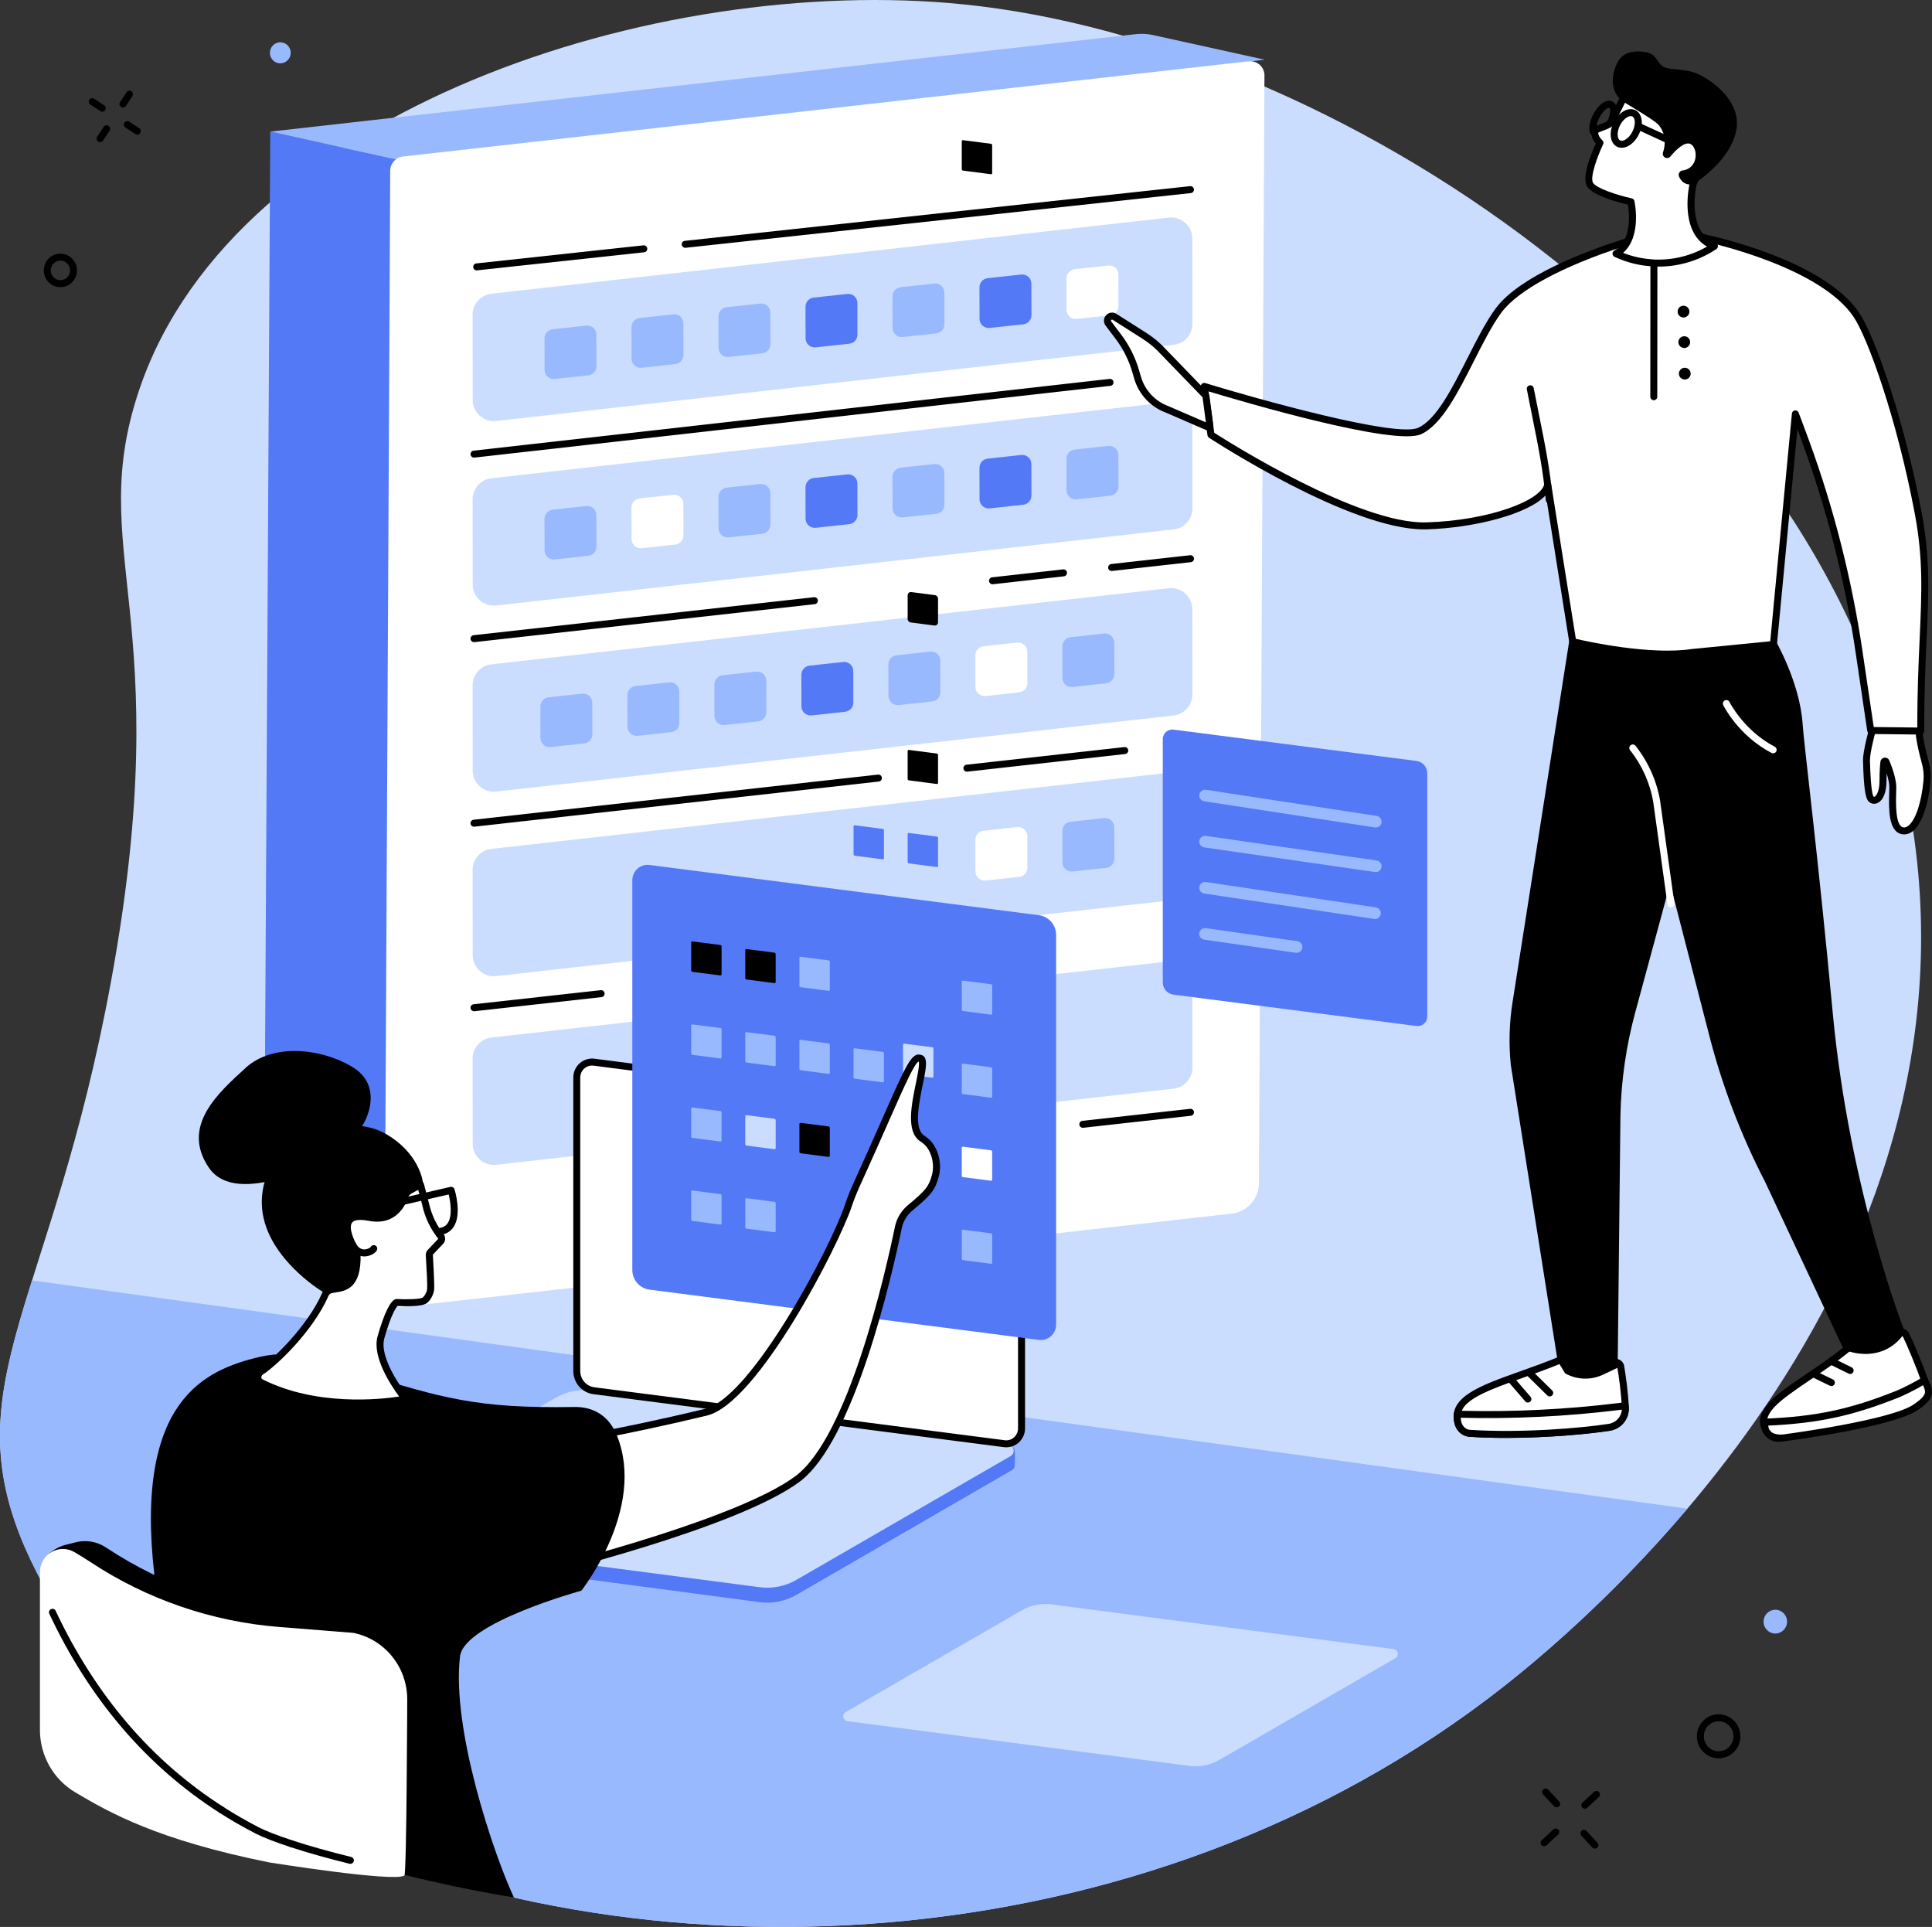 <?xml version="1.0" encoding="utf-8"?>
<svg xmlns="http://www.w3.org/2000/svg" id="Layer_2" data-name="Layer 2" viewBox="0 0 830.19 827.84">
  <rect x="0" y="0" width="830.19" height="827.84" fill="#333333" stroke="none"/>
  <defs>
    <style>
      .cls-1 {
        fill: #fff;
      }

      .cls-2 {
        fill: #caddff;
      }

      .cls-3 {
        fill: #99b9ff;
      }

      .cls-4 {
        fill: #5479f7;
      }

      .cls-5 {
        isolation: isolate;
      }
    </style>
  </defs>
  <g id="Illustration">
    <g id="Big_data_engineering" data-name="Big data engineering">
      <g>
        <path class="cls-2" d="m10.82,665.03c25.2,57.76,78.41,99.7,115.22,117.5,145.11,70.19,364.21,64.75,520.49-58.31,36.57-28.8,216.72-179.79,171.85-387.66C778.72,152.81,572.63,17.86,413.78,1.85,282.17-11.41,101.63,47.03,60.32,166.03c-24.78,71.35,16.59,97.05-12.69,256.02-25.34,137.6-67.64,172.34-36.82,242.99Z"/>
        <path class="cls-3" d="m13.77,550.08c-13.99,44.56-21,73.61-2.96,114.95,25.2,57.76,78.41,99.7,115.22,117.5,145.11,70.19,364.21,64.74,520.49-58.31,13.22-10.41,45.22-36.8,78.56-76.08L13.77,550.08Z"/>
      </g>
      <path class="cls-2" d="m511.1,758.64l-147-19.21c-1.95-.25-2.46-2.87-.76-3.86l75.64-43.7c3.91-2.26,8.44-3.17,12.9-2.59l147,19.21c1.95.25,2.46,2.87.76,3.86l-75.64,43.7c-3.91,2.26-8.44,3.17-12.9,2.59Z"/>
      <g>
        <g class="cls-5">
          <polygon class="cls-4" points="165.29 562.43 113.66 494.05 116.13 56.55 172.3 68.82 165.29 562.43"/>
          <path class="cls-3" d="m171.68,68.82l-55.55-12.28L488.1,14.67c2.45-.28,4.94-.15,7.35.39l47.99,10.59-371.76,43.19Z"/>
          <path class="cls-1" d="m543.34,32.46l-2.37,475.85c-.03,6.7-5.08,12.32-11.74,13.07l-357.15,40.21c-3.64.41-6.83-2.45-6.81-6.12l2.41-482.16c.02-3.11,2.35-5.71,5.44-6.06l363.42-40.92c3.64-.41,6.83,2.45,6.81,6.12Z"/>
        </g>
        <g>
          <g>
            <g>
              <path class="cls-2" d="m512.34,102.51l.04,36.61c0,4.63-3.47,8.52-8.07,9.04l-291.09,32.7c-5.38.6-10.09-3.6-10.1-9.02l-.04-36.61c0-4.63,3.47-8.52,8.07-9.04l291.09-32.7c5.38-.6,10.09,3.6,10.1,9.02Z"/>
              <g>
                <path class="cls-3" d="m256.28,143.78l.03,13.56c0,2.01-1.51,3.7-3.51,3.92l-14.45,1.57c-2.32.25-4.35-1.56-4.35-3.9l-.03-13.56c0-2.01,1.51-3.7,3.51-3.92l14.45-1.57c2.32-.25,4.35,1.56,4.35,3.9Z"/>
                <path class="cls-3" d="m293.66,138.94l.03,13.56c0,2.01-1.51,3.7-3.51,3.92l-14.45,1.57c-2.32.25-4.35-1.56-4.35-3.9l-.03-13.56c0-2.01,1.51-3.7,3.51-3.92l14.45-1.57c2.32-.25,4.35,1.56,4.35,3.9Z"/>
                <path class="cls-3" d="m331.04,134.31l.03,13.56c0,2.01-1.51,3.7-3.51,3.92l-14.45,1.57c-2.32.25-4.35-1.56-4.35-3.9l-.03-13.56c0-2.01,1.51-3.7,3.51-3.92l14.45-1.57c2.32-.25,4.35,1.56,4.35,3.9Z"/>
                <path class="cls-4" d="m368.43,130.18l.03,13.56c0,2.01-1.51,3.7-3.51,3.92l-14.45,1.57c-2.32.25-4.35-1.56-4.35-3.9l-.03-13.56c0-2.01,1.51-3.7,3.51-3.92l14.45-1.57c2.32-.25,4.35,1.56,4.35,3.9Z"/>
                <path class="cls-3" d="m405.81,125.72l.03,13.56c0,2.01-1.51,3.7-3.51,3.92l-14.45,1.57c-2.32.25-4.35-1.56-4.35-3.9l-.03-13.56c0-2.01,1.51-3.7,3.51-3.92l14.45-1.57c2.32-.25,4.35,1.56,4.35,3.9Z"/>
                <path class="cls-4" d="m443.19,121.84l.03,13.56c0,2.01-1.51,3.7-3.51,3.92l-14.45,1.57c-2.32.25-4.35-1.56-4.35-3.9l-.03-13.56c0-2.01,1.51-3.7,3.51-3.92l14.45-1.57c2.32-.25,4.35,1.56,4.35,3.9Z"/>
                <path class="cls-1" d="m480.58,117.96l.03,13.56c0,2.01-1.51,3.7-3.51,3.92l-14.45,1.57c-2.32.25-4.35-1.56-4.35-3.9l-.03-13.56c0-2.01,1.51-3.7,3.51-3.92l14.45-1.57c2.32-.25,4.35,1.56,4.35,3.9Z"/>
              </g>
            </g>
            <g>
              <path class="cls-2" d="m512.34,181.79l.04,36.61c0,4.63-3.47,8.52-8.07,9.04l-291.09,32.7c-5.38.6-10.09-3.6-10.1-9.02l-.04-36.61c0-4.63,3.47-8.52,8.07-9.04l291.09-32.7c5.38-.6,10.09,3.6,10.1,9.02Z"/>
              <g>
                <path class="cls-3" d="m256.28,221.3l.03,13.56c0,2.01-1.51,3.7-3.51,3.92l-14.45,1.57c-2.32.25-4.35-1.56-4.35-3.9l-.03-13.56c0-2.01,1.51-3.7,3.51-3.92l14.45-1.57c2.32-.25,4.35,1.56,4.35,3.9Z"/>
                <path class="cls-1" d="m293.66,216.46l.03,13.56c0,2.01-1.51,3.7-3.51,3.92l-14.45,1.57c-2.32.25-4.35-1.56-4.35-3.9l-.03-13.56c0-2.01,1.51-3.7,3.51-3.92l14.45-1.57c2.32-.25,4.35,1.56,4.35,3.9Z"/>
                <path class="cls-3" d="m331.04,211.83l.03,13.56c0,2.01-1.51,3.7-3.51,3.92l-14.45,1.57c-2.32.25-4.35-1.56-4.35-3.9l-.03-13.56c0-2.01,1.51-3.7,3.51-3.92l14.45-1.57c2.32-.25,4.35,1.56,4.35,3.9Z"/>
                <path class="cls-4" d="m368.43,207.7l.03,13.56c0,2.01-1.51,3.7-3.51,3.92l-14.45,1.57c-2.32.25-4.35-1.56-4.35-3.9l-.03-13.56c0-2.01,1.51-3.7,3.51-3.92l14.45-1.57c2.32-.25,4.35,1.56,4.35,3.9Z"/>
                <path class="cls-3" d="m405.81,203.24l.03,13.56c0,2.01-1.51,3.7-3.51,3.92l-14.45,1.57c-2.32.25-4.35-1.56-4.35-3.9l-.03-13.56c0-2.01,1.51-3.7,3.51-3.92l14.45-1.57c2.32-.25,4.35,1.56,4.35,3.9Z"/>
                <path class="cls-4" d="m443.19,199.36l.03,13.56c0,2.01-1.51,3.7-3.51,3.92l-14.45,1.57c-2.32.25-4.35-1.56-4.35-3.9l-.03-13.56c0-2.01,1.51-3.7,3.51-3.92l14.45-1.57c2.32-.25,4.35,1.56,4.35,3.9Z"/>
                <path class="cls-3" d="m480.58,195.48l.03,13.56c0,2.01-1.51,3.7-3.51,3.92l-14.45,1.57c-2.32.25-4.35-1.56-4.35-3.9l-.03-13.56c0-2.01,1.51-3.7,3.51-3.92l14.45-1.57c2.32-.25,4.35,1.56,4.35,3.9Z"/>
              </g>
            </g>
            <g>
              <path class="cls-2" d="m512.34,261.73l.04,36.61c0,4.63-3.47,8.52-8.07,9.04l-291.09,32.7c-5.38.6-10.09-3.6-10.1-9.02l-.04-36.61c0-4.63,3.47-8.52,8.07-9.04l291.09-32.7c5.38-.6,10.09,3.6,10.1,9.02Z"/>
              <g>
                <path class="cls-3" d="m254.52,301.9l.03,13.56c0,2.01-1.51,3.7-3.51,3.92l-14.45,1.57c-2.32.25-4.35-1.56-4.35-3.9l-.03-13.56c0-2.01,1.51-3.7,3.51-3.92l14.45-1.57c2.32-.25,4.35,1.56,4.35,3.9Z"/>
                <path class="cls-3" d="m291.9,297.06l.03,13.56c0,2.01-1.51,3.7-3.51,3.92l-14.45,1.57c-2.32.25-4.35-1.56-4.35-3.9l-.03-13.56c0-2.01,1.51-3.7,3.51-3.92l14.45-1.57c2.32-.25,4.35,1.56,4.35,3.9Z"/>
                <path class="cls-3" d="m329.28,292.43l.03,13.56c0,2.01-1.51,3.7-3.51,3.92l-14.45,1.57c-2.32.25-4.35-1.56-4.35-3.9l-.03-13.56c0-2.01,1.51-3.7,3.51-3.92l14.45-1.57c2.32-.25,4.35,1.56,4.35,3.9Z"/>
                <path class="cls-4" d="m366.66,288.3l.03,13.56c0,2.01-1.51,3.7-3.51,3.92l-14.45,1.57c-2.32.25-4.35-1.56-4.35-3.9l-.03-13.56c0-2.01,1.51-3.7,3.51-3.92l14.45-1.57c2.32-.25,4.35,1.56,4.35,3.9Z"/>
                <path class="cls-3" d="m404.05,283.85l.03,13.56c0,2.01-1.51,3.7-3.51,3.92l-14.45,1.57c-2.32.25-4.35-1.56-4.35-3.9l-.03-13.56c0-2.01,1.51-3.7,3.51-3.92l14.45-1.57c2.32-.25,4.35,1.56,4.35,3.9Z"/>
                <path class="cls-1" d="m441.43,279.96l.03,13.56c0,2.01-1.51,3.7-3.51,3.92l-14.45,1.57c-2.32.25-4.35-1.56-4.35-3.9l-.03-13.56c0-2.01,1.51-3.7,3.51-3.92l14.45-1.57c2.32-.25,4.35,1.56,4.35,3.9Z"/>
                <path class="cls-3" d="m478.81,276.08l.03,13.56c0,2.01-1.51,3.7-3.51,3.92l-14.45,1.57c-2.32.25-4.35-1.56-4.35-3.9l-.03-13.56c0-2.01,1.51-3.7,3.51-3.92l14.45-1.57c2.32-.25,4.35,1.56,4.35,3.9Z"/>
              </g>
            </g>
            <path class="cls-2" d="m512.34,422.06l.04,36.61c0,4.63-3.47,8.52-8.07,9.04l-291.09,32.7c-5.38.6-10.09-3.6-10.1-9.02l-.04-36.61c0-4.63,3.47-8.52,8.07-9.04l291.09-32.7c5.38-.6,10.09,3.6,10.1,9.02Z"/>
            <g>
              <path class="cls-2" d="m512.34,341.01l.04,36.61c0,4.63-3.47,8.52-8.07,9.04l-291.09,32.7c-5.38.6-10.09-3.6-10.1-9.02l-.04-36.61c0-4.63,3.47-8.52,8.07-9.04l291.09-32.7c5.38-.6,10.09,3.6,10.1,9.02Z"/>
              <g>
                <path class="cls-1" d="m441.43,359.24l.03,13.56c0,2.01-1.51,3.7-3.51,3.92l-14.45,1.57c-2.32.25-4.35-1.56-4.35-3.9l-.03-13.56c0-2.01,1.51-3.7,3.51-3.92l14.45-1.57c2.32-.25,4.35,1.56,4.35,3.9Z"/>
                <path class="cls-3" d="m478.81,355.36l.03,13.56c0,2.01-1.51,3.7-3.51,3.92l-14.45,1.57c-2.32.25-4.35-1.56-4.35-3.9l-.03-13.56c0-2.01,1.51-3.7,3.51-3.92l14.45-1.57c2.32-.25,4.35,1.56,4.35,3.9Z"/>
              </g>
            </g>
          </g>
          <g>
            <path d="m294.45,106.46c-.76,0-1.41-.57-1.49-1.34-.09-.82.51-1.56,1.33-1.65l217.1-23.5c.82-.09,1.56.51,1.65,1.33.09.82-.51,1.56-1.33,1.65l-217.1,23.5c-.06,0-.11,0-.16,0Z"/>
            <path d="m204.84,116.16c-.76,0-1.41-.57-1.49-1.34-.09-.82.51-1.56,1.33-1.65l71.8-7.77c.82-.09,1.56.51,1.65,1.33.09.82-.51,1.56-1.33,1.65l-71.8,7.77c-.06,0-.11,0-.16,0Z"/>
            <path d="m203.68,196.6c-.75,0-1.4-.57-1.49-1.33-.09-.82.5-1.57,1.32-1.66l273.3-30.83c.81-.09,1.57.5,1.66,1.32.09.82-.5,1.57-1.32,1.66l-273.3,30.83c-.06,0-.11,0-.17,0Z"/>
            <path d="m477.67,245.3c-.75,0-1.4-.57-1.49-1.33-.09-.82.5-1.57,1.33-1.66l33.89-3.78c.81-.09,1.57.5,1.66,1.32.09.82-.5,1.57-1.33,1.66l-33.89,3.78c-.06,0-.11,0-.17,0Z"/>
            <path d="m426.48,251.01c-.75,0-1.4-.57-1.49-1.33-.09-.82.5-1.57,1.33-1.66l30.5-3.4c.82-.09,1.57.5,1.66,1.32.09.82-.5,1.57-1.33,1.66l-30.5,3.4c-.06,0-.11,0-.17,0Z"/>
            <path d="m203.68,275.88c-.75,0-1.4-.57-1.49-1.33-.09-.82.5-1.57,1.32-1.66l146.27-16.32c.82-.09,1.57.5,1.66,1.32.09.82-.5,1.57-1.32,1.66l-146.27,16.32c-.06,0-.11,0-.17,0Z"/>
            <path d="m415.48,331.52c-.75,0-1.4-.57-1.49-1.33-.09-.82.5-1.57,1.32-1.66l67.83-7.57c.81-.09,1.57.5,1.66,1.32.09.82-.5,1.57-1.33,1.66l-67.83,7.57c-.06,0-.11,0-.17,0Z"/>
            <path d="m203.68,355.16c-.75,0-1.4-.57-1.49-1.33-.09-.82.5-1.57,1.32-1.66l173.77-19.39c.83-.09,1.57.5,1.66,1.32.09.82-.5,1.57-1.32,1.66l-173.77,19.39c-.06,0-.11,0-.17,0Z"/>
            <path d="m203.68,434.44c-.75,0-1.4-.57-1.49-1.33-.09-.82.5-1.57,1.33-1.66l54.62-6.06c.82-.09,1.56.5,1.66,1.33.09.82-.5,1.57-1.33,1.66l-54.62,6.06c-.06,0-.11,0-.17,0Z"/>
            <path d="m465.29,484.52c-.75,0-1.4-.57-1.49-1.33-.09-.82.5-1.57,1.33-1.66l46.26-5.16c.81-.09,1.57.5,1.66,1.32.09.82-.5,1.57-1.33,1.66l-46.26,5.16c-.06,0-.11,0-.17,0Z"/>
          </g>
        </g>
      </g>
      <g>
        <path class="cls-4" d="m608.69,440.79l-104.44-13.47c-2.63-.34-4.6-2.6-4.6-5.29v-104.47c0-2.49,2.16-4.42,4.61-4.11l104.44,13.47c2.63.34,4.6,2.6,4.6,5.29v104.47c0,2.49-2.16,4.42-4.61,4.11Z"/>
        <g>
          <path class="cls-3" d="m591.17,374.66c-.12,0-.24,0-.36-.03l-73.33-10.57c-1.37-.2-2.32-1.46-2.12-2.83.2-1.37,1.46-2.32,2.83-2.12l73.33,10.57c1.37.2,2.32,1.46,2.12,2.83-.18,1.25-1.25,2.14-2.47,2.14Z"/>
          <path class="cls-3" d="m590.84,394.81c-.12,0-.25,0-.37-.03l-73-10.9c-1.37-.2-2.31-1.48-2.1-2.84.2-1.37,1.48-2.31,2.84-2.1l73,10.9c1.37.2,2.31,1.48,2.1,2.84-.19,1.24-1.25,2.13-2.47,2.13Z"/>
          <path class="cls-3" d="m557.14,409.34c-.12,0-.24,0-.36-.03l-39.31-5.62c-1.37-.2-2.32-1.46-2.12-2.83.2-1.37,1.45-2.32,2.83-2.12l39.31,5.62c1.37.2,2.32,1.46,2.12,2.83-.18,1.25-1.25,2.15-2.47,2.15Z"/>
          <path class="cls-3" d="m591.17,355.5c-.13,0-.25,0-.38-.03l-73.33-11.23c-1.36-.21-2.3-1.48-2.09-2.85.21-1.36,1.48-2.3,2.85-2.09l73.33,11.23c1.36.21,2.3,1.48,2.09,2.85-.19,1.24-1.25,2.12-2.47,2.12Z"/>
        </g>
      </g>
      <g>
        <g>
          <g>
            <path class="cls-4" d="m326.49,688.33l-179.02-23.77c-1.41-.18-2.2-1.37-2.18-2.56.01-.82.08-6.61.08-6.61l94.35-54.61c4.76-2.75,10.92-3.81,16.36-3.11l177.4,23.16c1.07.14,1.99.83,2.41,1.83h0c.21,1.06.3,2.14.26,3.22-.05,1.21-.1,2.76-.06,3.41.05.88-.34,1.79-1.26,2.32l-92.62,53.57c-4.76,2.75-10.28,3.86-15.71,3.15Z"/>
            <path class="cls-2" d="m326.49,681.89l-179.04-23.4c-2.38-.31-3-3.5-.92-4.7l92.12-53.23c4.76-2.75,10.28-3.86,15.71-3.15l179.04,23.4c2.38.31,3,3.5.92,4.7l-92.12,53.23c-4.76,2.75-10.28,3.86-15.71,3.15Z"/>
            <path class="cls-3" d="m270.44,664.34l-43.21-5.65c-.57-.07-.72-.84-.22-1.13l20.88-11.55c1.15-.66,2.48-.93,3.79-.76l43.21,5.65c.57.07.72.84.22,1.13l-20.88,11.55c-1.15.66-2.48.93-3.79.76Z"/>
          </g>
          <g>
            <path d="m289.08,626.09c-.07,0-.13,0-.2-.01l-47.55-6.28c-.82-.11-1.4-.86-1.29-1.68.11-.82.86-1.4,1.68-1.29l47.55,6.28c.82.11,1.4.86,1.29,1.68-.1.75-.74,1.3-1.49,1.3Z"/>
            <path d="m276.21,634.54c-.06,0-.12,0-.18-.01l-18.86-2.32c-.82-.1-1.41-.85-1.31-1.67.1-.82.85-1.41,1.67-1.31l18.85,2.32c.82.1,1.41.85,1.31,1.67-.09.76-.74,1.32-1.49,1.32Z"/>
          </g>
        </g>
        <g>
          <path class="cls-1" d="m431.57,620.24l-176.35-22.75c-4.21-.54-7.37-4.17-7.37-8.47v-126.11c0-4,3.47-7.09,7.39-6.58l176.35,22.75c4.21.54,7.37,4.17,7.37,8.47v126.11c0,4-3.47,7.09-7.39,6.58Z"/>
          <path d="m432.4,621.79c-.34,0-.68-.02-1.02-.07l-176.35-22.75c-4.95-.64-8.68-4.92-8.68-9.96v-126.11c0-2.35,1.01-4.59,2.77-6.13,1.73-1.52,4.03-2.23,6.31-1.94l176.36,22.75c4.95.64,8.68,4.92,8.68,9.96v126.11c0,2.35-1.01,4.59-2.77,6.13-1.47,1.3-3.36,2-5.29,2Zm-178.02-164.02c-1.21,0-2.36.43-3.29,1.26-1.11.98-1.75,2.39-1.75,3.88v126.11c0,3.53,2.61,6.54,6.06,6.98l176.35,22.75h0c1.44.19,2.85-.24,3.95-1.21,1.11-.98,1.75-2.39,1.75-3.88v-126.11c0-3.53-2.61-6.54-6.06-6.98l-176.35-22.75c-.22-.03-.44-.04-.66-.04Z"/>
        </g>
      </g>
      <g>
        <path class="cls-4" d="m446.43,575.64l-167.35-21.59c-4.21-.54-7.37-4.17-7.37-8.47v-167.4c0-4,3.47-7.09,7.39-6.58l167.35,21.59c4.21.54,7.37,4.17,7.37,8.47v167.4c0,4-3.47,7.09-7.39,6.58Z"/>
        <g>
          <path d="m402.55,336.81l-12-1.55c-.3-.04-.53-.3-.53-.61v-12c0-.29.25-.51.53-.47l12,1.55c.3.04.53.3.53.61v12c0,.29-.25.51-.53.47Z"/>
          <path d="m401.53,268.73l-10.2-1.32c-.75-.1-1.31-.74-1.31-1.49v-10.2c0-.83.73-1.47,1.55-1.36l10.2,1.32c.75.1,1.31.74,1.31,1.49v10.2c0,.83-.73,1.47-1.55,1.36Z"/>
          <path d="m425.81,74.85l-12-1.55c-.3-.04-.53-.3-.53-.61v-12c0-.29.25-.51.53-.47l12,1.55c.3.04.53.3.53.61v12c0,.29-.25.51-.53.47Z"/>
        </g>
        <g>
          <path d="m309.53,419.06l-12-1.55c-.3-.04-.53-.3-.53-.61v-12c0-.29.25-.51.53-.47l12,1.55c.3.04.53.3.53.61v12c0,.29-.25.51-.53.47Z"/>
          <path d="m332.78,422.36l-12-1.55c-.3-.04-.53-.3-.53-.61v-12c0-.29.25-.51.53-.47l12,1.55c.3.04.53.3.53.61v12c0,.29-.25.51-.53.47Z"/>
          <path class="cls-3" d="m356.04,425.67l-12-1.55c-.3-.04-.53-.3-.53-.61v-12c0-.29.25-.51.53-.47l12,1.55c.3.04.53.3.53.61v12c0,.29-.25.51-.53.47Z"/>
          <path class="cls-4" d="m379.3,369.18l-12-1.55c-.3-.04-.53-.3-.53-.61v-12c0-.29.25-.51.53-.47l12,1.55c.3.04.53.3.53.61v12c0,.29-.25.51-.53.47Z"/>
          <path class="cls-4" d="m402.55,372.48l-12-1.55c-.3-.04-.53-.3-.53-.61v-12c0-.29.25-.51.53-.47l12,1.55c.3.04.53.3.53.61v12c0,.29-.25.51-.53.47Z"/>
          <path class="cls-3" d="m425.81,435.91l-12-1.55c-.3-.04-.53-.3-.53-.61v-12c0-.29.25-.51.53-.47l12,1.55c.3.04.53.3.53.61v12c0,.29-.25.51-.53.47Z"/>
          <path class="cls-3" d="m309.53,454.73l-12-1.55c-.3-.04-.53-.3-.53-.61v-12c0-.29.25-.51.53-.47l12,1.55c.3.04.53.3.53.61v12c0,.29-.25.51-.53.47Z"/>
          <path class="cls-3" d="m332.78,458.04l-12-1.55c-.3-.04-.53-.3-.53-.61v-12c0-.29.25-.51.53-.47l12,1.55c.3.04.53.3.53.61v12c0,.29-.25.51-.53.47Z"/>
          <path class="cls-3" d="m356.04,461.34l-12-1.55c-.3-.04-.53-.3-.53-.61v-12c0-.29.25-.51.53-.47l12,1.55c.3.04.53.3.53.61v12c0,.29-.25.51-.53.47Z"/>
          <path class="cls-3" d="m379.3,464.98l-12-1.55c-.3-.04-.53-.3-.53-.61v-12c0-.29.25-.51.53-.47l12,1.55c.3.04.53.3.53.61v12c0,.29-.25.51-.53.47Z"/>
          <path class="cls-2" d="m400.57,462.99l-12-1.55c-.3-.04-.53-.3-.53-.61v-12c0-.29.25-.51.53-.47l12,1.55c.3.04.53.3.53.61v12c0,.29-.25.51-.53.47Z"/>
          <path class="cls-3" d="m425.81,471.58l-12-1.55c-.3-.04-.53-.3-.53-.61v-12c0-.29.25-.51.53-.47l12,1.55c.3.04.53.3.53.61v12c0,.29-.25.51-.53.47Z"/>
          <path class="cls-3" d="m309.53,490.41l-12-1.55c-.3-.04-.53-.3-.53-.61v-12c0-.29.25-.51.53-.47l12,1.55c.3.04.53.3.53.61v12c0,.29-.25.51-.53.47Z"/>
          <path class="cls-2" d="m332.78,493.71l-12-1.55c-.3-.04-.53-.3-.53-.61v-12c0-.29.25-.51.53-.47l12,1.55c.3.04.53.3.53.61v12c0,.29-.25.51-.53.47Z"/>
          <path d="m356.04,497.02l-12-1.55c-.3-.04-.53-.3-.53-.61v-12c0-.29.25-.51.53-.47l12,1.55c.3.04.53.3.53.61v12c0,.29-.25.51-.53.47Z"/>
          <path class="cls-1" d="m425.81,507.26l-12-1.55c-.3-.04-.53-.3-.53-.61v-12c0-.29.25-.51.53-.47l12,1.55c.3.04.53.3.53.61v12c0,.29-.25.51-.53.47Z"/>
          <path class="cls-3" d="m309.53,526.09l-12-1.55c-.3-.04-.53-.3-.53-.61v-12c0-.29.25-.51.53-.47l12,1.55c.3.04.53.3.53.61v12c0,.29-.25.51-.53.47Z"/>
          <path class="cls-3" d="m332.78,529.39l-12-1.55c-.3-.04-.53-.3-.53-.61v-12c0-.29.25-.51.53-.47l12,1.55c.3.04.53.3.53.61v12c0,.29-.25.51-.53.47Z"/>
          <path class="cls-2" d="m379.3,536.33l-12-1.55c-.3-.04-.53-.3-.53-.61v-12c0-.29.25-.51.53-.47l12,1.55c.3.04.53.3.53.61v12c0,.29-.25.51-.53.47Z"/>
          <path class="cls-3" d="m425.81,542.93l-12-1.55c-.3-.04-.53-.3-.53-.61v-12c0-.29.25-.51.53-.47l12,1.55c.3.04.53.3.53.61v12c0,.29-.25.51-.53.47Z"/>
        </g>
      </g>
      <g>
        <g>
          <g>
            <g>
              <path class="cls-1" d="m819.02,573.51c1.75,3.5,5.94,13.52,8.05,19.63,1.33,3.83-.48,8.04-4.13,9.8-10.32,4.98-36.33,9.81-57.79,14.87-1.47.35-4.34.15-6.23-3.18-6.48-11.41,16.11-19.52,36.43-36.44,0,0,1.56.83,3.74,1.48,3.66,1.08,9.03-.22,11.89-2.75l4.58-4.06c1.09-.97,2.8-.64,3.45.66Z"/>
              <path d="m764.06,619.43c-2.14,0-4.72-1.03-6.44-4.06-5.16-9.07,5.16-16.03,18.23-24.84,5.76-3.89,12.29-8.29,18.55-13.5.47-.39,1.13-.46,1.67-.17.01,0,1.46.77,3.46,1.36,3.14.93,7.93-.19,10.47-2.44l4.58-4.06c.87-.77,2.03-1.09,3.17-.87,1.14.22,2.09.94,2.61,1.99,1.82,3.65,6.01,13.71,8.12,19.8,1.57,4.53-.53,9.53-4.89,11.64-7.83,3.78-23.98,7.35-41.07,11.13-5.67,1.25-11.54,2.55-17.03,3.85-.44.1-.93.16-1.44.16Zm31.51-39.47c-6.14,5.04-12.45,9.29-18.05,13.07-13.46,9.08-20.9,14.52-17.3,20.87,1.69,2.97,4.12,2.57,4.58,2.46,5.51-1.3,11.38-2.6,17.07-3.86,16.17-3.58,32.9-7.27,40.42-10.91,2.99-1.44,4.43-4.86,3.36-7.96-2.02-5.84-6.21-15.91-7.98-19.45h0c-.13-.27-.37-.35-.5-.38-.13-.03-.38-.04-.61.17l-4.58,4.06c-3.26,2.9-9.24,4.27-13.31,3.07-1.3-.38-2.39-.83-3.1-1.15Z"/>
            </g>
            <g>
              <path class="cls-1" d="m828.27,595.85c.04.1.07.18.08.21,1.33,3.83-1.62,5.99-4.91,8.35-9.96,7.16-55.6,13.12-55.6,13.12,0,0-5.96,1.33-8.3-1.92-.34-.48-.7-.76-.89-1.4-.2-.69-.69-3.2-.69-3.2,23.11-.97,37.73-4.26,57.4-12.07,2.45-.98,9.64-4.56,11.64-6.12,0,0,.39.86,1.27,3.03Z"/>
              <path d="m765.14,619.3c-2.23,0-5.14-.5-6.81-2.8-.07-.1-.15-.19-.22-.28-.28-.34-.67-.81-.89-1.57-.22-.73-.67-3.08-.73-3.35-.08-.43.03-.87.3-1.22.27-.34.68-.55,1.11-.57,22.39-.93,36.75-3.95,56.91-11.97,2.37-.94,9.41-4.46,11.27-5.91.36-.28.83-.39,1.28-.28.45.11.82.42,1.01.84.02.04.42.92,1.29,3.08.06.14.09.24.11.28,1.7,4.92-2.1,7.66-5.45,10.07-10.06,7.23-53.62,13.04-56.22,13.38-.31.06-1.49.28-2.96.28Zm-5.36-6.86c.12.6.25,1.13.31,1.36.05.17.12.26.33.52.11.13.22.27.34.43,1.44,1.99,5.46,1.62,6.76,1.33.04,0,.09-.02.13-.02.45-.06,45.38-5.99,54.92-12.85,3.71-2.67,5.25-4.11,4.37-6.64l-.05-.13s0,0,0,0c-.21-.52-.39-.97-.55-1.34-3.02,1.83-8.32,4.44-10.41,5.27-19.99,7.94-34.37,11.06-56.14,12.1Z"/>
            </g>
            <path d="m795,590.28c-.22,0-.45-.05-.66-.16l-7.5-3.7c-.74-.37-1.05-1.27-.68-2.01.37-.74,1.27-1.05,2.01-.68l7.5,3.7c.74.37,1.05,1.27.68,2.01-.26.53-.79.84-1.35.84Z"/>
            <path d="m786.96,595.48c-.22,0-.44-.05-.65-.15l-6.55-3.18c-.75-.36-1.06-1.26-.7-2s1.26-1.06,2-.7l6.55,3.18c.75.36,1.06,1.26.7,2-.26.53-.79.85-1.35.85Z"/>
          </g>
          <g>
            <g>
              <path class="cls-1" d="m696.45,587.12c.65,3.93,1.74,11.22,1.97,17.78.15,4.12-2.86,7.66-6.93,8.29-11.51,1.77-37.66,4.04-60.01,2.57-1.53-.1-4.26-1.15-5.11-4.94-2.9-13.01,20.31-16.58,45.1-26.97l4.47,4.12c2.37,2.19,5.83,2.74,8.77,1.4l8.59-3.92c1.35-.61,2.91.21,3.16,1.67Z"/>
              <path d="m647.07,617.74c-5.28,0-10.58-.14-15.69-.48-2.39-.16-5.52-1.85-6.47-6.11-2.47-11.05,11.04-15.85,28.13-21.94,5.48-1.95,11.69-4.16,17.85-6.74.54-.23,1.17-.12,1.6.28l4.47,4.12c1.94,1.78,4.74,2.23,7.12,1.14l8.59-3.92c1.07-.49,2.28-.45,3.32.1,1.04.55,1.74,1.53,1.93,2.69h0c.64,3.84,1.75,11.28,2,17.97.17,4.86-3.35,9.08-8.2,9.83-9.26,1.42-26.83,3.06-44.65,3.06Zm24.09-32.13c-5.94,2.46-11.86,4.56-17.12,6.43-17.94,6.38-28.01,10.39-26.21,18.46.76,3.4,3.25,3.74,3.74,3.77,22.12,1.45,47.82-.73,59.69-2.56,3.34-.51,5.78-3.42,5.66-6.75-.24-6.52-1.33-13.82-1.96-17.59h0c-.05-.32-.26-.47-.38-.54-.12-.07-.37-.15-.67-.02l-8.59,3.92c-3.5,1.59-7.58.94-10.4-1.66l-3.76-3.46Z"/>
            </g>
            <g>
              <path class="cls-1" d="m698.38,603.91s.03.66.04.99c.15,4.12-2.86,7.66-6.93,8.29-11.51,1.77-37.66,4.04-60.01,2.57-1.53-.1-4.26-1.15-5.11-4.94-.26-1.16-.17-3.27-.17-3.27l1.58.04c22.57.55,45.15-.55,67.55-3.3l3.03-.37Z"/>
              <path d="m647.07,617.74c-5.28,0-10.58-.14-15.69-.48-2.39-.16-5.52-1.85-6.47-6.11-.29-1.32-.21-3.43-.21-3.66.03-.82.72-1.45,1.54-1.44l1.58.04c22.42.55,45.07-.56,67.34-3.29l3.03-.37c.42-.05.83.07,1.15.34.32.27.51.66.53,1.08l.04,1c.17,4.86-3.35,9.08-8.2,9.83-9.26,1.42-26.83,3.06-44.65,3.06Zm-19.37-8.65c.02.53.06,1.06.14,1.41.76,3.41,3.25,3.74,3.74,3.77,22.12,1.45,47.82-.73,59.69-2.56,3.12-.48,5.45-3.05,5.65-6.1l-1.39.17c-22.41,2.75-45.21,3.86-67.78,3.31h-.05Z"/>
            </g>
            <path d="m665.92,599.92c-.38,0-.76-.14-1.05-.43l-8.19-8.05c-.59-.58-.6-1.53-.02-2.12.58-.59,1.53-.6,2.12-.02l8.19,8.05c.59.58.6,1.53.02,2.12-.29.3-.68.45-1.07.45Z"/>
            <path d="m656.55,602.57c-.42,0-.84-.18-1.14-.52l-7.31-8.46c-.54-.63-.47-1.57.15-2.12.63-.54,1.57-.47,2.12.15l7.31,8.46c.54.63.47,1.57-.15,2.12-.28.24-.63.36-.98.36Z"/>
          </g>
          <g>
            <path d="m762.79,274.91s10.65,18.27,11.81,36.17c.56,8.73,6.64,56.38,12.89,123.6,7.23,77.67,31.09,137.73,31.09,137.73h0c-2.71,4.25-6.89,7.44-11.79,8.64-7.96,1.94-14.55-1.32-14.55-1.32l-33.85-72.16c-10.27-19.88-18.27-40.84-23.86-62.51l-16.87-65.44-15,55.36c-3.88,14.33-6.02,29.09-6.35,43.93l-1.19,108.69-6.28,2.97c-5.21,2.47-11.29,2.25-16.32-.57l-3.19-5.26-20.14-127.28c-.9-8.9-.66-17.88.73-26.72l24.46-155.83h88.39Z"/>
            <path class="cls-1" d="m718.01,389.84c-.74,0-1.38-.54-1.48-1.29l-6.16-44.24c-1.41-8-4.84-15.64-9.93-22.04-.51-.65-.41-1.59.24-2.11.65-.51,1.59-.41,2.11.24,5.39,6.8,9.04,14.9,10.54,23.44l6.16,44.29c.11.82-.46,1.58-1.28,1.69-.07,0-.14.01-.21.01Z"/>
            <path class="cls-1" d="m761.93,323.64c-.24,0-.47-.06-.7-.17-14.2-7.45-20.49-20.02-20.75-20.55-.36-.74-.06-1.64.68-2.01.74-.36,1.64-.06,2.01.68.06.12,6.15,12.24,19.45,19.22.73.39,1.02,1.29.63,2.03-.27.51-.79.8-1.33.8Z"/>
          </g>
        </g>
        <g>
          <g>
            <path class="cls-1" d="m804.66,313.23s-2.73,9.77-2.62,13.54c.11,3.77.33,14.85,1.99,16.51,1.66,1.66,5.1-.44,5.1-7.76,0-4.09.21-6.65.39-8.12.06-.49.73-.6.92-.14,1.02,2.47,2.9,7.45,2.9,10.91,0,4.77-1.22,17.73,4.21,18.73,4.92.9,9.26-8.07,10.49-21.52.24-2.61-.04-5.23-.73-7.76-1.08-3.95-2.67-10.33-2.67-13.84l-19.99-.57Z"/>
            <path d="m818.23,358.48c-.31,0-.63-.03-.94-.09-5.96-1.09-5.68-11.21-5.49-17.91.02-.88.05-1.66.05-2.29,0-1.72-.53-3.92-1.16-5.92-.03.95-.05,2.03-.05,3.26,0,4.92-1.5,8.48-4.02,9.52-1.3.54-2.66.28-3.64-.7-1.46-1.45-2.11-6.03-2.41-16.86l-.02-.66c-.12-3.95,2.56-13.58,2.67-13.99.18-.66.75-1.11,1.49-1.1l19.99.57c.81.02,1.46.69,1.46,1.5,0,2.52.93,7.29,2.61,13.44.76,2.79,1.03,5.58.78,8.29-.97,10.62-3.87,18.72-7.76,21.66-1.12.85-2.33,1.28-3.56,1.28Zm-8.21-33c.79,0,1.5.47,1.81,1.22,1.12,2.71,3.01,7.81,3.01,11.49,0,.66-.02,1.47-.05,2.38-.12,4.26-.4,14.25,3.03,14.88.71.13,1.41-.08,2.14-.64,3.13-2.37,5.71-10.04,6.58-19.54.21-2.35-.02-4.78-.68-7.22-1.08-3.96-2.35-9.15-2.65-12.77l-17.42-.5c-.86,3.24-2.33,9.4-2.26,11.96l.02.67c.31,11.03,1.02,14.16,1.56,14.85.07.06.14.12.35.03.87-.36,2.17-2.46,2.17-6.75s.22-6.83.4-8.3c.11-.9.81-1.61,1.71-1.73.09-.01.19-.02.28-.02Z"/>
          </g>
          <g>
            <g>
              <path class="cls-1" d="m824.21,220.11c-8-42.17-20.71-76.33-26.54-84.91-15.71-23.1-66.7-33.31-66.74-33.33-3.84,2.57-27.65,4.19-32.17,2.08-.45.25-42.29,12.51-54.8,29.43-11.11,15.02-20.74,45.85-33.96,51.8-12.13,5.46-92.49-19.16-92.49-19.16l2.88,20.8s61.21,39.98,92.48,39.1c26.11-.74,50.75-9.25,52.2-17.76l10.76,67.54s30.97,7.68,51.36,4.64l34.89-3.42,9.42-99.09s1.8,4.67,4.41,11.81c10.69,29.21,18.37,59.44,22.93,90.21l5.04,33.99,21.52.25c-.19-44.82,4.64-63.32-1.17-93.97Z"/>
              <path d="m825.38,315.58h-.02l-21.52-.25c-.74,0-1.36-.55-1.47-1.28l-5.04-33.99c-4.54-30.63-12.23-60.88-22.85-89.91-.79-2.16-1.51-4.1-2.12-5.75l-8.81,92.64c-.07.71-.63,1.28-1.35,1.35l-34.89,3.42c-20.38,3.04-50.59-4.36-51.87-4.67-.58-.14-1.03-.63-1.12-1.22l-10.07-63.23c-7.4,8.21-30.84,14.15-51.36,14.73-.35,0-.71.01-1.08.01-31.64,0-89.78-37.74-92.27-39.36-.36-.24-.61-.62-.67-1.05l-2.88-20.8c-.07-.51.12-1.02.51-1.35.39-.33.92-.44,1.41-.29,22.2,6.8,81.91,23.51,91.44,19.23,7.85-3.53,14.67-17.01,21.27-30.04,4.07-8.04,7.92-15.63,12.1-21.29,10.22-13.82,38.6-24.51,54.6-29.65.42-.14.71-.23.83-.27.39-.16.83-.16,1.22.02,3.97,1.86,27.21.36,30.7-1.97.34-.23.76-.31,1.16-.22,5.38,1.12,52.33,11.41,67.66,33.95,6.15,9.04,18.87,43.77,26.78,85.47,3.77,19.89,3.11,34.47,2.2,54.66-.5,11.08-1.07,23.63-1,39.58,0,.4-.16.79-.44,1.07-.28.28-.66.44-1.06.44Zm-20.22-3.24l18.72.22c-.03-15.3.52-27.45,1.01-38.21.9-19.98,1.56-34.42-2.15-53.97-7.83-41.31-20.31-75.53-26.31-84.35-14.31-21.04-59.74-31.4-65.27-32.59-5.38,2.55-26.67,3.93-32.42,2.1-.13.04-.28.09-.46.15-26.65,8.56-46.01,18.98-53.11,28.58-4.03,5.45-7.82,12.93-11.83,20.86-6.83,13.5-13.9,27.45-22.72,31.42-11.53,5.19-76.48-13.93-91.3-18.41l2.46,17.79c6.27,4.02,62.2,39.32,91.05,38.49,27.14-.76,49.57-9.51,50.76-16.52.12-.72.75-1.25,1.48-1.25h0c.73,0,1.36.54,1.47,1.26l10.6,66.54c5.37,1.24,31.95,7.05,49.81,4.38l33.73-3.31,9.31-97.86c.07-.69.6-1.25,1.29-1.34.7-.1,1.35.3,1.6.95.02.05,1.83,4.77,4.42,11.84,10.7,29.22,18.44,59.67,23,90.5l4.85,32.72Zm-74.23-210.47h0,0Z"/>
            </g>
            <path d="m710.64,171.93h0c-.83,0-1.5-.67-1.5-1.5l.05-57.09c0-.83.67-1.5,1.5-1.5h0c.83,0,1.5.67,1.5,1.5l-.05,57.09c0,.83-.67,1.5-1.5,1.5Z"/>
            <path d="m720.88,133.87c0-1.4,1.13-2.53,2.53-2.53s2.53,1.13,2.53,2.53-1.13,2.53-2.53,2.53-2.53-1.13-2.53-2.53Z"/>
            <path d="m721.21,146.98c0-1.4,1.13-2.53,2.53-2.53s2.53,1.13,2.53,2.53-1.13,2.53-2.53,2.53-2.53-1.13-2.53-2.53Z"/>
            <circle cx="723.96" cy="160.52" r="2.53"/>
            <path d="m665.73,216.29c-.77,0-1.42-.59-1.49-1.37-1.07-12.41-3.28-23.36-5.84-36.05-.74-3.68-1.51-7.5-2.3-11.56-.16-.81.38-1.6,1.19-1.76.82-.16,1.6.37,1.76,1.19.78,4.05,1.55,7.87,2.29,11.54,2.58,12.78,4.8,23.81,5.89,36.38.07.83-.54,1.55-1.37,1.62-.04,0-.09,0-.13,0Z"/>
          </g>
          <g>
            <path class="cls-1" d="m518.2,170.26c-.02-.17-.1-.34-.22-.46l-17.99-18.59c-2.41-2.66-5.16-4.98-8.19-6.91l-12.87-8.18c-1.87-1.19-3.99,1.11-2.65,2.88l4.24,5.6c3.37,4.45,5.9,9.48,7.47,14.85l.82,2.81c1.84,6.32,6.58,11.39,12.77,13.64l17.08,7.4c.59.25,1.22-.23,1.14-.86l-1.59-12.17Z"/>
            <path d="m518.98,184.86c-.31,0-.63-.06-.92-.19l-17.08-7.4c-6.52-2.38-11.64-7.85-13.61-14.6l-.82-2.81c-1.52-5.21-3.95-10.04-7.22-14.36l-4.24-5.6c-1.04-1.37-.95-3.21.21-4.47,1.16-1.26,2.99-1.5,4.44-.58l12.87,8.18c3.14,2,6,4.41,8.5,7.17l17.95,18.55c.35.36.57.82.63,1.31l1.59,12.17c.11.83-.24,1.65-.9,2.15-.41.31-.9.47-1.4.47Zm-.67-2.23h0,0Zm-40.45-45.33c-.12,0-.24.06-.34.17-.18.2-.19.41-.03.63l4.24,5.6c3.5,4.61,6.09,9.77,7.71,15.33l.82,2.81c1.7,5.84,6.13,10.57,11.84,12.65l16.06,6.96-1.41-10.76-17.83-18.43c-2.35-2.6-5-4.83-7.92-6.69l-12.87-8.18c-.1-.06-.19-.09-.28-.09Zm38.86,33.16h0s0,0,0,0Z"/>
          </g>
        </g>
        <g>
          <g>
            <g>
              <path class="cls-1" d="m712.68,113.03c4.67,0,9.16-.76,13.37-2.13,3.8-1.24,7.38-2.97,10.64-5.16-14.19-4.98-9.19-26.58-9.19-26.58,10.72-23.61,2.38-38.65-10.28-41.77-17.98-4.44-20.25,6-20.25,6-1.36,2.8-4.54,9.34-5.77,10.09-1.51.92-5.11,1.84-5.7,2.6-.59.75-.25,3.19,2.01,5.28,0,0-6.54,13.66-4.36,17.77,2.18,4.11,17.69,7.54,17.69,7.54,0,0,3.65,16.59-6.43,22.28,3.83,1.79,7.96,3.04,12.31,3.64,1.95.27,3.94.42,5.97.42Z"/>
              <path d="m712.68,114.53c-2.01,0-4.09-.15-6.17-.43-4.4-.61-8.68-1.88-12.74-3.77-.51-.24-.84-.74-.86-1.3-.02-.56.27-1.09.76-1.36,7.71-4.35,6.42-16.32,5.87-19.74-4.08-.96-15.54-3.99-17.71-8.08-2.18-4.11,2.18-14.46,3.89-18.18-2.06-2.38-2.44-5.17-1.4-6.5.56-.72,1.64-1.15,3.52-1.86.95-.36,2.03-.76,2.58-1.1.43-.36,1.72-2.31,5.14-9.34.23-.8,1.27-3.74,4.65-5.85,4.1-2.56,9.95-2.92,17.38-1.09,6.11,1.51,11,5.5,13.78,11.23,4.09,8.43,3.22,19.96-2.42,32.48-.37,1.78-3.94,20.41,8.25,24.69.54.19.92.66.99,1.23.07.56-.18,1.12-.65,1.44-3.38,2.26-7.08,4.06-11.01,5.34-4.49,1.46-9.15,2.2-13.84,2.2Zm-15.23-5.89c3.06,1.2,6.23,2.04,9.47,2.48,1.95.27,3.88.41,5.76.41,4.37,0,8.72-.69,12.91-2.06,2.79-.91,5.45-2.09,7.94-3.53-12.01-6.86-7.69-26.25-7.49-27.12.02-.1.05-.19.09-.28,5.33-11.74,6.23-22.42,2.52-30.07-2.38-4.91-6.57-8.33-11.79-9.62-6.47-1.6-11.65-1.36-15,.67-2.81,1.71-3.41,4.1-3.43,4.21-.03.11-.07.22-.11.32-3.49,7.19-5.15,9.99-6.33,10.72-.8.49-1.96.93-3.09,1.35-.7.26-1.72.65-2.15.89-.03.51.31,1.89,1.79,3.26.48.45.62,1.16.33,1.75-2.58,5.39-5.65,14.05-4.39,16.42,1.28,2.41,10.53,5.42,16.69,6.78.57.13,1.02.57,1.14,1.14.15.67,3.22,15.19-4.86,22.28Zm-10.85-51.54h0,0Z"/>
            </g>
            <path d="m727.3,30.94c-4.52-1.3-9.81-1.04-11.98-2-3.5-1.54-3.06-5.69-8.11-6.54-4.44-.75-8.68-.27-11.23,2.96-.43.54-.81,1.15-1.13,1.85-4.36,9.38.1,14.48,2.13,16.18,0,0,13.08,7.73,15.27,9.82,2.05,1.95,4.28,6.37,2.34,12.32-.25.76.03,1.59.68,2.03l.03.02c.79.54,1.85.39,2.46-.33,1.9-2.3,6.02-6.7,8.68-5.37,3.24,1.62,3.52,10.46-3.44,11.35-1.26.16-2,1.49-1.49,2.66.8,1.83,2.49,3.85,6,3.28,0,0,15.58-9.2,18.51-22.84,2.93-13.64-12.7-23.65-18.71-25.39Z"/>
          </g>
          <g>
            <path d="m684.59,58c-.67,0-1.27-.45-1.45-1.12-.52-2,0-4.86,1.42-7.65.98-1.92,2.27-3.57,3.63-4.64,2.26-1.78,3.92-1.38,4.7-.98.79.4,2.09,1.5,1.98,4.38-.06,1.73-.64,3.74-1.61,5.67-.38.74-1.28,1.03-2.02.66-.74-.38-1.03-1.28-.66-2.02.77-1.52,1.24-3.13,1.29-4.41.04-1.04-.22-1.53-.34-1.59-.12-.06-.67.02-1.49.66-1.01.79-2.03,2.12-2.81,3.64-1.2,2.37-1.47,4.48-1.19,5.53.21.8-.27,1.62-1.07,1.83-.13.03-.25.05-.38.05Z"/>
            <path d="m696.84,63.49c-.72,0-1.4-.16-2.02-.47-3-1.52-3.59-6.16-1.36-10.55,2.23-4.39,6.33-6.64,9.32-5.12,1.53.78,2.51,2.44,2.68,4.56.16,1.88-.31,4.01-1.32,5.99h0c-1.01,1.98-2.45,3.61-4.06,4.6-1.08.66-2.19.99-3.24.99Zm3.92-13.61c-1.35,0-3.36,1.45-4.63,3.95-1.5,2.95-1.21,5.87.05,6.51.58.3,1.43.15,2.34-.41,1.13-.69,2.21-1.93,2.95-3.4.75-1.47,1.11-3.07,1-4.39-.09-1.06-.47-1.83-1.05-2.13-.19-.1-.42-.15-.66-.15Zm2.05,7.34h0,0Z"/>
            <path d="m694.93,54.11c-.57,0-1.11-.33-1.36-.87-.09-.18-.42-.69-.73-.68-.82.04-1.53-.61-1.56-1.44-.03-.83.61-1.53,1.44-1.56,1.94-.08,3.17,1.5,3.59,2.44.34.76,0,1.64-.76,1.98-.2.09-.41.13-.61.13Z"/>
            <path d="m719.05,62.65c-.21,0-.42-.04-.63-.14l-15.11-6.96c-.75-.35-1.08-1.24-.73-1.99.35-.75,1.24-1.08,1.99-.73l15.11,6.96c.75.35,1.08,1.24.73,1.99-.25.55-.8.87-1.36.87Z"/>
          </g>
        </g>
      </g>
      <g>
        <g>
          <g>
            <g>
              <path class="cls-1" d="m240.02,619.58s21.63-2.85,63.42-12.88c20.8-5,55.24-71.19,61.16-88.96,1-3,2.19-5.93,3.5-8.81,19.89-43.74,23.51-55.45,27.33-54.29,4.27,1.3-7.82,28,.52,34.24.71.53,1.75,1.06,2.95,2.43,3.08,3.5,4.28,9.14,2.98,13.89-1.42,5.17-2.83,7.14-10.76,13.68-2.59,2.14-4.41,5.08-5.09,8.38-4.24,20.49-20.25,90.88-43.32,108.09-27.09,20.21-115.26,41.37-115.26,41.37l12.55-57.15Z"/>
              <path d="m227.47,678.22c-.39,0-.77-.15-1.05-.43-.37-.36-.53-.89-.41-1.39l12.55-57.15c.14-.62.64-1.08,1.27-1.17.22-.03,22.05-2.96,63.27-12.85,19.57-4.7,53.65-68.65,60.09-87.97.95-2.85,2.11-5.78,3.56-8.96,5.26-11.57,9.37-20.88,12.68-28.35,10.24-23.17,12.37-27.99,16.46-26.75,3.05.93,2.13,5.42.6,12.87-1.6,7.8-3.8,18.48.39,21.61.15.11.31.22.49.34.69.47,1.64,1.11,2.69,2.3,3.41,3.89,4.74,10.03,3.3,15.27-1.55,5.66-3.24,7.82-11.26,14.44-2.35,1.94-3.97,4.61-4.58,7.53-4.38,21.15-20.47,91.52-43.89,108.99-27.03,20.16-112.19,40.76-115.81,41.63-.12.03-.23.04-.35.04Zm13.79-57.31l-11.81,53.78c14.13-3.52,88.29-22.57,112.38-40.54,22.58-16.84,38.43-86.3,42.75-107.19.74-3.59,2.73-6.87,5.61-9.24,7.89-6.51,8.99-8.26,10.27-12.92,1.16-4.25.07-9.39-2.66-12.5-.8-.91-1.5-1.38-2.12-1.8-.22-.15-.43-.29-.61-.43-5.71-4.27-3.39-15.55-1.53-24.61.71-3.45,1.67-8.12,1.28-9.4-1.7.31-6.11,10.29-12.66,25.1-3.31,7.48-7.42,16.79-12.69,28.38-1.4,3.08-2.53,5.91-3.44,8.66-5.62,16.88-40.34,84.68-62.24,89.94-36.35,8.73-57.71,12.06-62.53,12.76Z"/>
            </g>
            <path d="m246.77,604.46c-41.84.69-56.44-3.72-92.98-14.98-25.48-7.85-31.13-9.85-47.23-5.25-23.12,6.61-51.86,23.65-38.16,107.1,2.68,16.35,21.43,80.74,51.59,96.39,13.33,6.92,51.81,19.27,100.85,27.5-8.92-19.16-26.86-72.61-23.17-103.61,1.72-14.47,52.14-28.23,52.14-28.23,0,0,27.94-35.23,15.29-66.66-3.26-8.11-9.68-12.41-18.34-12.26Z"/>
          </g>
          <g>
            <path d="m159.15,695.64s-.07,0-.11-.01l-31.66-2.52c-29.02-2.31-57.01-11.93-81.39-28-.19-.12-.38-.25-.57-.37-3.82-2.49-8.5-3.28-12.91-2.15l-4.3,1.09c-2.71.69-5.22,2.05-7.25,3.99-.47.45-.78.79-.78.91l4.08,23.81c18.14,38.75,45.79,72.08,87.92,93.93,8.7,4.51,34.62,14.57,70.2,19.02-.06-8.61-.14-20.17-.14-20.19v-60.97c0-13.86-9.67-25.79-23.1-28.52Z"/>
            <path class="cls-1" d="m115.6,800.1c-48.09-9.69-68.54-21.35-83.27-30.09-9.4-5.58-15.17-15.78-15.17-26.79v-67.78c0-7.65,8.17-12.45,14.75-8.67h0c2.43,1.39,4.74,2.85,6.99,4.33,24.26,16.03,52.14,25.57,81.03,27.87l31.91,2.54c13.46,2.72,23.15,14.66,23.15,28.54,0,0-.25,75.06-1.22,75.71-4.39,2.96-58.17-5.65-58.17-5.65Z"/>
            <path d="m150.57,800.74c-.12,0-.24-.01-.36-.04-9.29-2.28-18.08-4.76-25.4-7.16-.79-.26-1.22-1.11-.96-1.89.26-.79,1.11-1.22,1.89-.96,7.25,2.38,15.96,4.83,25.18,7.09.8.2,1.3,1.01,1.1,1.81-.17.68-.78,1.14-1.46,1.14Z"/>
            <path d="m125.28,793.61c-.15,0-.31-.02-.47-.07-6.69-2.19-11.93-4.24-15.16-5.91-5.22-2.71-10.34-5.66-15.21-8.76-.7-.45-.9-1.37-.46-2.07.45-.7,1.37-.9,2.07-.46,4.8,3.06,9.84,5.96,14.98,8.63,3.04,1.58,8.27,3.61,14.71,5.72.79.26,1.22,1.11.96,1.89-.21.63-.79,1.03-1.42,1.03Z"/>
            <path d="m95.24,779.1c-.28,0-.56-.08-.81-.24-31.31-19.97-55.95-48.76-73.24-85.55-.35-.75-.03-1.64.72-2,.75-.35,1.64-.03,2,.72,17.04,36.27,41.31,64.63,72.14,84.29.7.45.9,1.37.46,2.07-.29.45-.77.69-1.27.69Z"/>
          </g>
        </g>
        <g>
          <g>
            <path d="m138.44,554.83s-25.38-15.22-25.93-37.55c-.38-15.68,10.54-29.03,25.77-32.81,7.71-1.92,19.41-1.73,26.65,2.2,15.42,8.37,16.79,21.25,16.79,21.25,0,0-21.29,64.23-43.27,46.91Z"/>
            <path d="m155.11,484.4c2.39-2.87,9.82-17.96-3.83-26.1-13.65-8.14-34.24-10.06-45.74.48-11.49,10.54-28.02,24.9-15.8,42.86,12.21,17.96,51.01-4.07,51.01-4.07l14.37-13.17Z"/>
          </g>
          <g>
            <g>
              <path class="cls-1" d="m180.68,508.96s1.23,4.76,1.81,6.84c.55,1.98,1.52,8.54,6.94,15.35.52.65.46,1.6-.12,2.2l-4.41,4.64c-.3.32-.46.75-.44,1.2.17,2.75.77,12.84.58,14.74-.22,2.21-1.81,4.26-2.62,4.79-2.16,1.41-11.98.84-11.98.84,0,0-2.59.44-6.73,14.91-2.91,10.19,10.53,26.56,10.53,26.56,0,0-34.15,7.03-62.16-7.15-1.73-.88-1.66-3.47-.03-4.54,6.44-4.23,21.47-18.88,27.76-33.28.37-.86,1.07-1.53,1.96-1.84,3.59-1.26,12.25.89,11.66-15.48-.01-.42-.14-.83-.36-1.19-1.83-2.98-10.1-17.62,5.62-14.54,10.38,2.03,14.1-5.5,15.25-9,.37-1.14,1.19-2.08,2.26-2.65l4.49-2.4Z"/>
              <path d="m153.76,604.33c-12.2,0-27.98-1.82-42.36-9.1-1.23-.62-2.01-1.85-2.09-3.28-.09-1.55.65-3.03,1.92-3.86,6.52-4.28,21.19-18.85,27.21-32.63.55-1.25,1.58-2.21,2.83-2.66.76-.26,1.61-.39,2.52-.53,3.82-.57,8.57-1.28,8.13-13.49,0-.16-.05-.32-.14-.46-1.87-3.04-5.89-10.56-3.01-14.72,1.65-2.38,5.08-3.08,10.2-2.08,8.92,1.74,12.31-4.26,13.54-7.99.49-1.5,1.55-2.75,2.98-3.51l4.49-2.4c.41-.22.89-.23,1.31-.05.42.18.73.55.85,1,0,0,1.23,4.74,1.8,6.82.07.27.16.62.26,1.04.62,2.63,1.9,8.1,6.41,13.77.98,1.23.89,3.02-.2,4.17l-4.41,4.64c.21,3.93.75,13.11.55,15.05-.27,2.62-2.09,5.11-3.3,5.9-2.25,1.46-9.52,1.26-12.39,1.11-.61.6-2.69,3.28-5.69,13.8-2.66,9.31,10.12,25.04,10.25,25.19.33.41.43.96.25,1.45-.18.5-.6.86-1.11.97-.69.14-9.09,1.82-20.78,1.82Zm1.12-80.24c-1.81,0-3.07.42-3.64,1.24-1.44,2.07.52,7.24,3.1,11.44.35.58.55,1.24.58,1.92.53,14.88-6.49,15.93-10.69,16.56-.76.11-1.48.22-1.97.39-.47.17-.86.54-1.08,1.03-6.56,15.01-21.92,29.74-28.31,33.93-.45.3-.59.82-.57,1.18.01.25.1.59.45.77,22.98,11.64,50.57,8.67,58.77,7.43-3.56-4.82-11.75-17.18-9.26-25.91,2.87-10.07,5.61-15.59,7.92-15.98.11-.02.22-.03.34-.02,4.51.26,10.03.08,11.08-.6.49-.32,1.78-2,1.95-3.69.14-1.41-.22-8.69-.58-14.5-.05-.85.25-1.7.85-2.32l4.41-4.64c.06-.06.07-.18.03-.24-4.93-6.19-6.32-12.11-6.98-14.95-.09-.38-.16-.69-.23-.93-.35-1.25-.92-3.45-1.34-5.02l-2.81,1.5c-.74.4-1.29,1.03-1.54,1.8-.97,2.93-5.04,12.33-16.96,10-1.33-.26-2.51-.39-3.52-.39Z"/>
            </g>
            <path d="m156.55,539.78c-1.73,0-4.44-.68-6.39-4.36-.39-.73-.11-1.64.62-2.03.73-.39,1.64-.11,2.03.62.9,1.7,2.05,2.63,3.4,2.75,1.49.14,2.77-.7,3.05-.99.32-.67,1.1-1.01,1.82-.77.79.26,1.21,1.11.95,1.9-.44,1.34-2.75,2.67-4.93,2.86-.17.01-.36.02-.56.02Zm2.64-3.83s0,0,0,0c0,0,0,0,0,0Z"/>
            <path d="m188.43,530.62c-.78,0-1.43-.6-1.49-1.39-.06-.83.56-1.55,1.38-1.61,1.86-.14,3.18-.84,4.06-2.13,2.1-3.11,1.22-9.1.42-12.34l-33.59,7.75c-.81.19-1.61-.32-1.8-1.12-.19-.81.32-1.61,1.12-1.8l34.99-8.07c.76-.18,1.53.26,1.77,1.01.14.43,3.33,10.7-.42,16.26-1.4,2.07-3.53,3.23-6.32,3.45-.04,0-.08,0-.12,0Z"/>
          </g>
        </g>
      </g>
      <g>
        <g>
          <path d="m685.33,794.18c-.4,0-.8-.16-1.1-.48l-4.7-5.06c-.56-.61-.53-1.56.08-2.12.61-.56,1.56-.53,2.12.08l4.7,5.06c.56.61.53,1.56-.08,2.12-.29.27-.66.4-1.02.4Z"/>
          <path d="m668.88,776.46c-.4,0-.8-.16-1.1-.48l-4.7-5.06c-.56-.61-.53-1.56.08-2.12.61-.56,1.56-.53,2.12.08l4.7,5.06c.56.61.53,1.56-.08,2.12-.29.27-.66.4-1.02.4Z"/>
          <path d="m681,777.03c-.4,0-.81-.16-1.1-.48-.56-.61-.52-1.56.09-2.12l5-4.61c.61-.56,1.56-.52,2.12.09.56.61.52,1.56-.09,2.12l-5,4.61c-.29.27-.65.4-1.02.4Z"/>
          <path d="m663.51,793.17c-.4,0-.81-.16-1.1-.48-.56-.61-.52-1.56.09-2.12l5-4.61c.61-.56,1.56-.52,2.12.09.56.61.52,1.56-.09,2.12l-5,4.61c-.29.27-.65.4-1.02.4Z"/>
        </g>
        <g>
          <path d="m58.99,57.85c-.28,0-.57-.08-.82-.25l-4.3-2.82c-.69-.45-.89-1.38-.43-2.08.45-.69,1.38-.89,2.08-.43l4.3,2.82c.69.45.89,1.38.43,2.08-.29.44-.77.68-1.26.68Z"/>
          <path d="m43.94,47.99c-.28,0-.57-.08-.82-.25l-4.3-2.82c-.69-.45-.89-1.38-.43-2.08.45-.69,1.38-.89,2.08-.43l4.3,2.82c.69.45.89,1.38.43,2.08-.29.44-.77.68-1.26.68Z"/>
          <path d="m52.82,46.21c-.28,0-.57-.08-.83-.25-.69-.46-.88-1.39-.42-2.08l2.81-4.25c.46-.69,1.39-.88,2.08-.42.69.46.88,1.39.42,2.08l-2.81,4.25c-.29.44-.77.67-1.25.67Z"/>
          <path d="m43,61.07c-.28,0-.57-.08-.83-.25-.69-.46-.88-1.39-.42-2.08l2.81-4.25c.46-.69,1.39-.88,2.08-.42.69.46.88,1.39.42,2.08l-2.81,4.25c-.29.44-.77.67-1.25.67Z"/>
        </g>
        <path d="m738.52,755.39c-.17,0-.34,0-.51-.01-5.15-.28-9.12-4.74-8.85-9.94.13-2.54,1.24-4.87,3.12-6.56,1.86-1.67,4.25-2.51,6.72-2.38h0c5.15.28,9.12,4.74,8.85,9.94-.13,2.54-1.24,4.87-3.12,6.56-1.73,1.55-3.92,2.39-6.21,2.39Zm-.02-15.91c-1.55,0-3.04.57-4.21,1.62-1.28,1.15-2.04,2.75-2.13,4.48-.19,3.55,2.51,6.6,6.01,6.79,1.68.09,3.3-.48,4.56-1.61,1.28-1.15,2.04-2.75,2.13-4.48.19-3.55-2.51-6.6-6.01-6.79h0c-.12,0-.23,0-.35,0Z"/>
        <path d="m25.96,123.37c-.13,0-.26,0-.39-.01-3.93-.21-6.95-3.61-6.74-7.57.1-1.93.95-3.71,2.38-4.99,1.41-1.27,3.24-1.91,5.12-1.81,3.93.21,6.95,3.61,6.74,7.57-.1,1.93-.95,3.71-2.38,4.99-1.32,1.18-2.98,1.82-4.73,1.82Zm-.01-11.4c-1.01,0-1.97.37-2.73,1.05-.84.75-1.33,1.79-1.39,2.92-.12,2.31,1.63,4.29,3.91,4.42,1.09.06,2.14-.31,2.96-1.05.84-.75,1.33-1.79,1.39-2.92.12-2.31-1.63-4.29-3.91-4.42h0c-.08,0-.15,0-.22,0Z"/>
        <path class="cls-3" d="m763.13,691.58c2.79.15,4.92,2.56,4.77,5.37-.15,2.82-2.53,4.98-5.31,4.83s-4.92-2.56-4.77-5.37c.15-2.82,2.53-4.98,5.31-4.83Z"/>
        <path class="cls-3" d="m120.69,18.18c2.46.13,4.36,2.26,4.22,4.75-.13,2.49-2.24,4.41-4.7,4.27-2.46-.13-4.36-2.26-4.22-4.75s2.24-4.41,4.7-4.27Z"/>
      </g>
    </g>
  </g>
</svg>